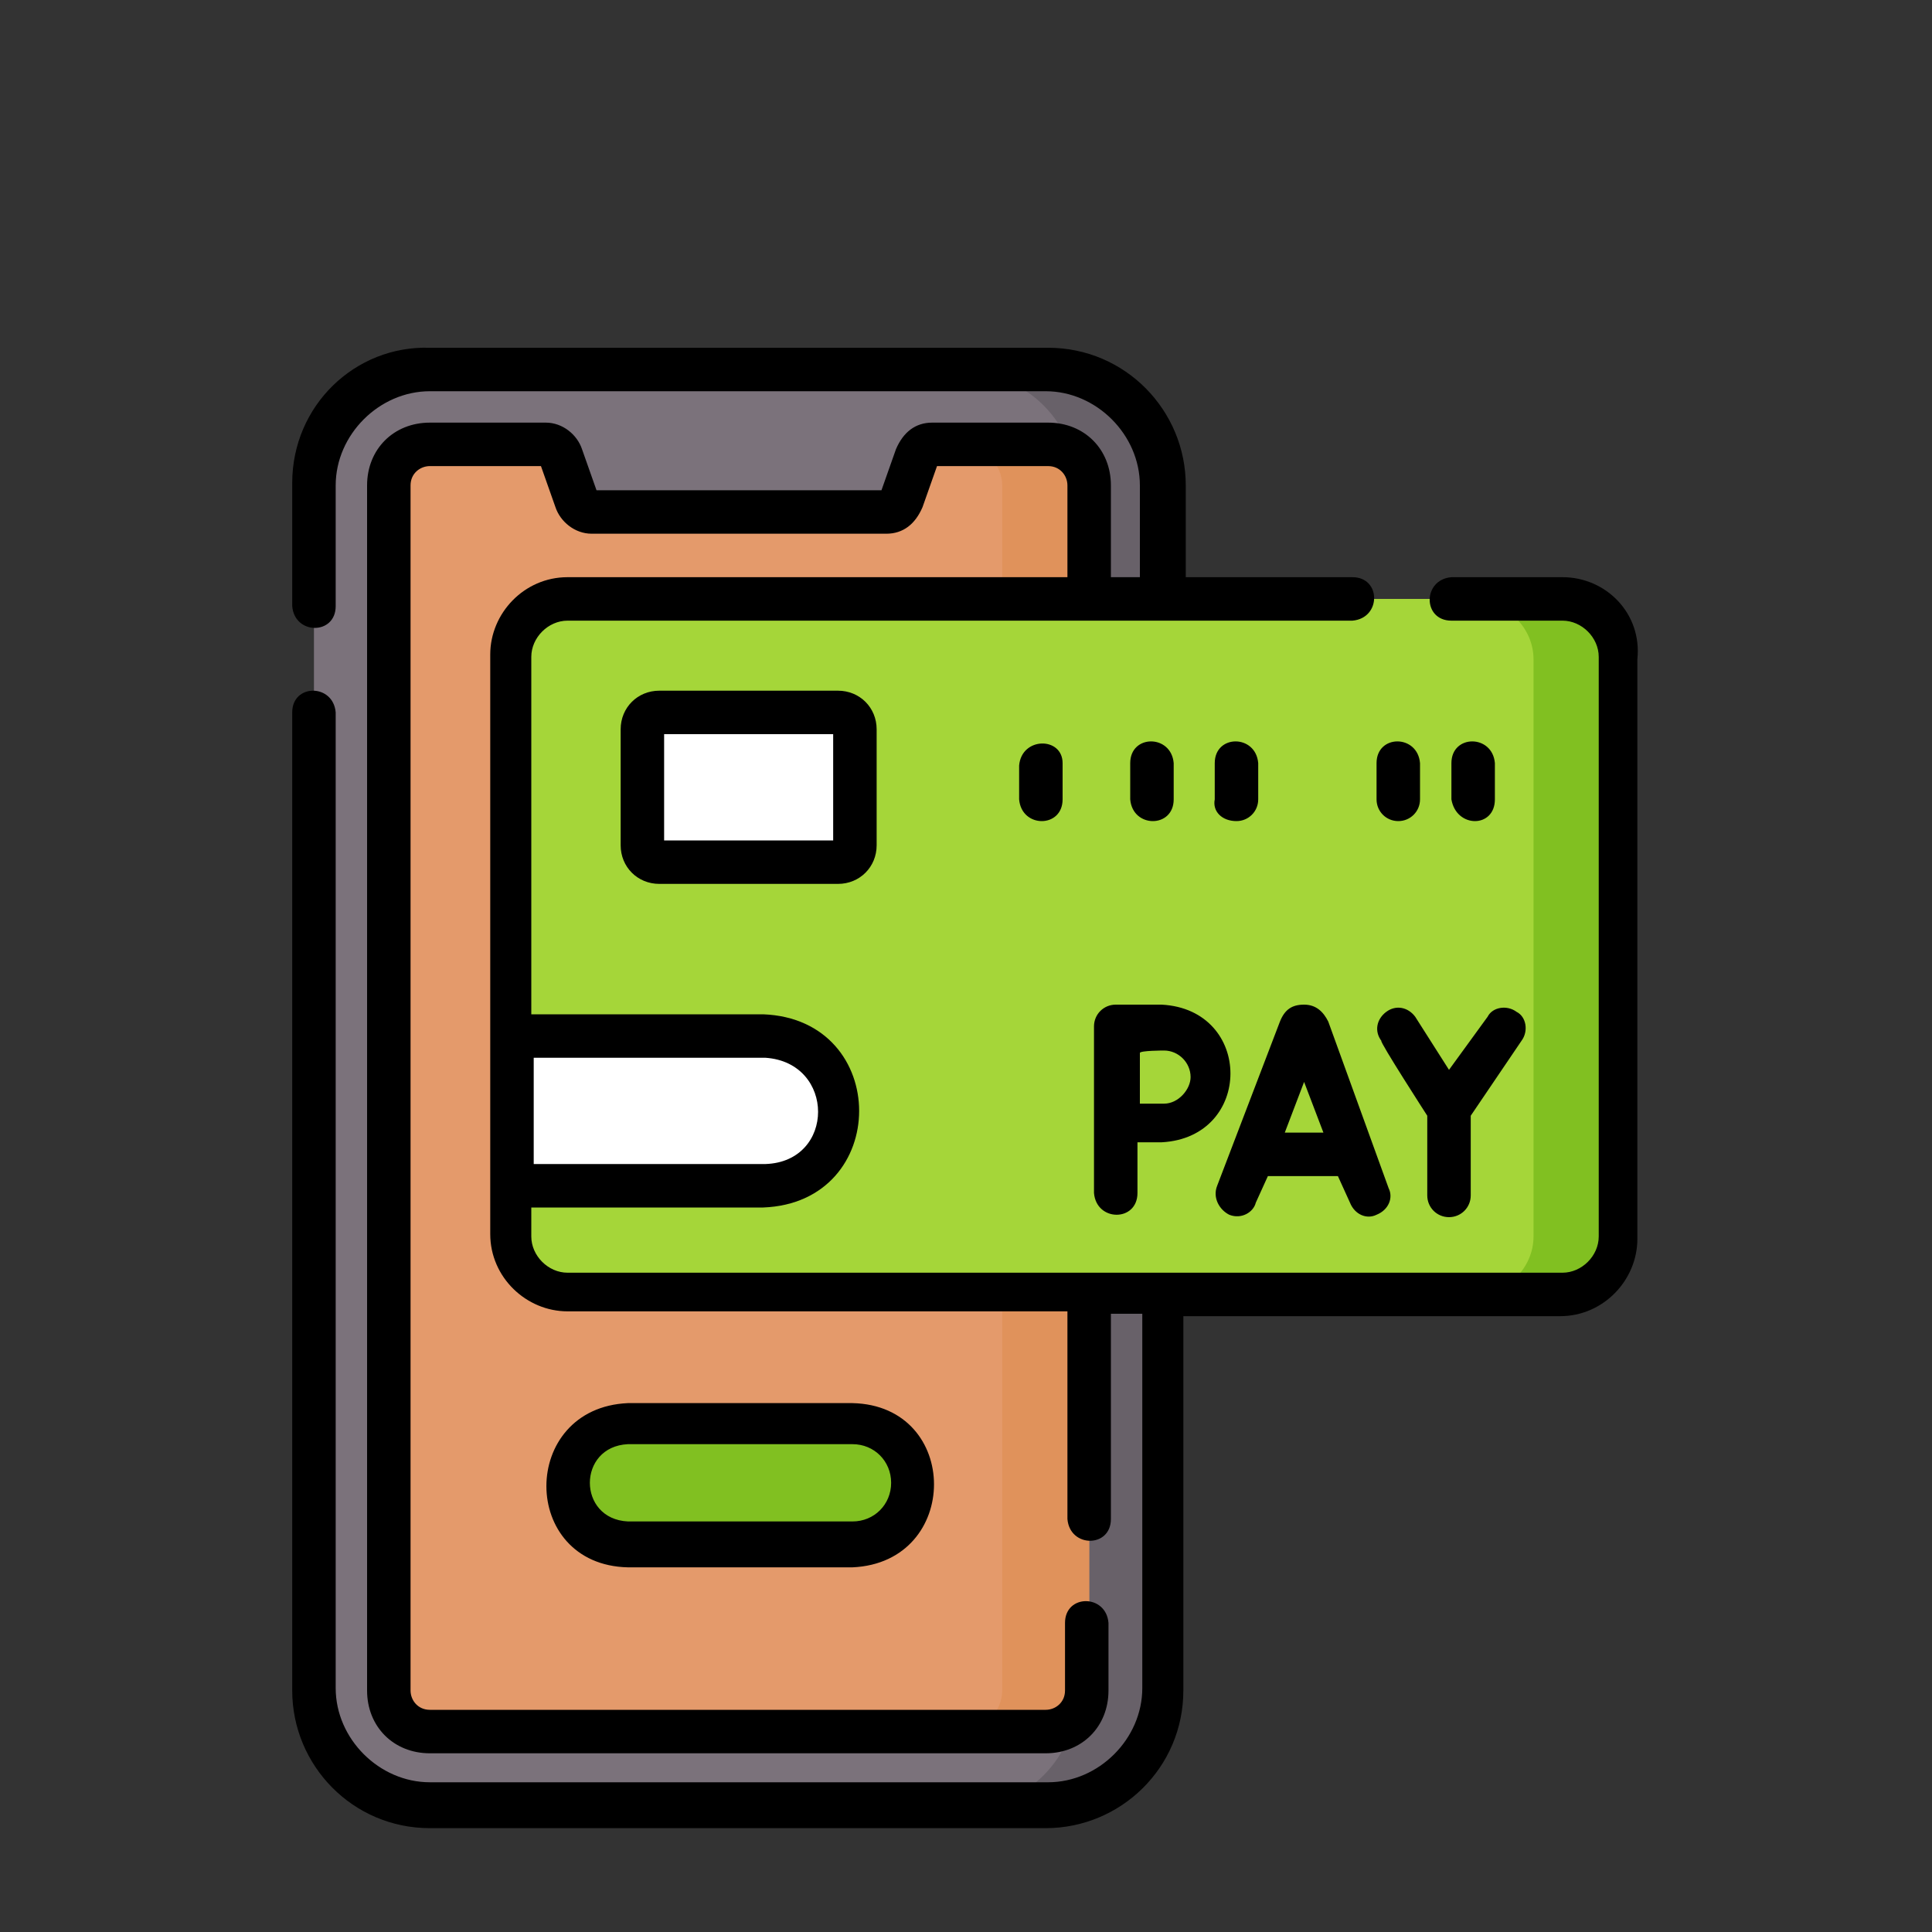 <?xml version="1.0" encoding="utf-8"?>
<!-- Generator: Adobe Illustrator 23.0.0, SVG Export Plug-In . SVG Version: 6.00 Build 0)  -->
<svg version="1.1" id="Слой_1" xmlns="http://www.w3.org/2000/svg" xmlns:xlink="http://www.w3.org/1999/xlink" x="0px" y="0px"
	 viewBox="0 0 80 80" style="enable-background:new 0 0 80 80;" xml:space="preserve">
<rect x="0" y="0" width="80" height="80" fill="#333333" stroke="none"/>
<style type="text/css">
	.st0{fill:#7B727B;}
	.st1{fill:#686169;}
	.st2{fill:#E49A6B;}
	.st3{fill:#E0925B;}
	.st4{fill:#81C021;}
	.st5{fill:#A5D639;}
	.st6{fill:#FFFFFF;}
</style>
<g id="playnet">
	<path class="st0" d="M43.4,74.7H17.8c-2.7,0-4.8-2.1-4.8-4.8V20.1c0-2.7,2.1-4.8,4.8-4.8h25.5c2.7,0,4.8,2.1,4.8,4.8V70
		C48.2,72.6,46,74.7,43.4,74.7z"/>
	<path class="st1" d="M43.4,15.4h-3.6c2.7,0,4.8,2.1,4.8,4.8v49.9c0,2.7-2.1,4.8-4.8,4.8h3.6c2.7,0,4.8-2.1,4.8-4.8v-50
		C48.2,17.5,46,15.4,43.4,15.4z"/>
	<path class="st2" d="M45.1,20.1V70c0,0.9-0.8,1.7-1.7,1.7H17.8c-0.9,0-1.7-0.8-1.7-1.7V20.1c0-0.9,0.8-1.7,1.7-1.7h4.8
		c0.3,0,0.5,0.2,0.6,0.5l0.6,1.8c0.1,0.2,0.3,0.5,0.6,0.5h12.2c0.3,0,0.5-0.2,0.6-0.5l0.6-1.8c0.1-0.2,0.3-0.5,0.6-0.5h4.8
		C44.4,18.4,45.1,19.2,45.1,20.1z"/>
	<path class="st3" d="M43.4,18.4h-3.6c0.9,0,1.7,0.8,1.7,1.7V70c0,0.9-0.8,1.7-1.7,1.7h3.6c0.9,0,1.7-0.8,1.7-1.7V20.1
		C45.1,19.2,44.4,18.4,43.4,18.4z"/>
	<path class="st4" d="M35.3,64H26c-1.4,0-2.5-1.1-2.5-2.5S24.6,59,26,59h9.3c1.4,0,2.5,1.1,2.5,2.5C37.8,62.8,36.7,64,35.3,64z"/>
	<path class="st5" d="M64.7,53.6H23.5c-1.3,0-2.4-1.1-2.4-2.4v-24c0-1.3,1.1-2.4,2.4-2.4h41.2c1.3,0,2.4,1.1,2.4,2.4v23.9
		C67.1,52.5,66,53.6,64.7,53.6z"/>
	<path class="st4" d="M64.7,24.9h-3.6c1.3,0,2.4,1.1,2.4,2.4v23.9c0,1.3-1.1,2.4-2.4,2.4h3.6c1.3,0,2.4-1.1,2.4-2.4v-24
		C67.1,25.9,66,24.9,64.7,24.9z"/>
	<path class="st6" d="M34.7,35.7h-7.4c-0.4,0-0.7-0.3-0.7-0.7v-4.8c0-0.4,0.3-0.7,0.7-0.7h7.4c0.4,0,0.7,0.3,0.7,0.7V35
		C35.4,35.4,35.1,35.7,34.7,35.7z M31.7,49.1H21.2v-6.2h10.5c1.7,0,3.1,1.4,3.1,3.1C34.8,47.7,33.4,49.1,31.7,49.1z"/>
	<path d="M26,58.1c-4.5,0.2-4.5,6.7,0,6.8h9.3c4.5-0.2,4.5-6.7,0-6.8C35.3,58.1,26,58.1,26,58.1z M36.9,61.4c0,0.9-0.7,1.6-1.6,1.6
		H26c-2.1-0.1-2.1-3.1,0-3.2h9.3C36.2,59.8,36.9,60.5,36.9,61.4z"/>
	<path d="M64.7,23.9h-4.6c-1.2,0.1-1.2,1.8,0,1.8h4.6c0.8,0,1.5,0.7,1.5,1.5v24c0,0.8-0.7,1.5-1.5,1.5H23.5c-0.8,0-1.5-0.7-1.5-1.5
		V50h9.6c5.3-0.2,5.3-7.8,0-8H22V27.2c0-0.8,0.7-1.5,1.5-1.5H56c1.2-0.1,1.2-1.8,0-1.8h-6.9v-3.8c0-3.1-2.5-5.7-5.7-5.7H17.8
		c-3.1-0.1-5.7,2.4-5.7,5.6v5.1c0.1,1.2,1.8,1.2,1.8,0v-5c0-2.1,1.8-3.9,3.9-3.9h25.5c2.1,0,3.9,1.8,3.9,3.9v3.8H46v-3.8
		c0-1.5-1.1-2.6-2.6-2.6h-4.8c-0.7,0-1.2,0.4-1.5,1.1l-0.6,1.7H24.7l-0.6-1.7c-0.2-0.6-0.8-1.1-1.5-1.1h-4.8c-1.5,0-2.6,1.1-2.6,2.6
		V70c0,1.5,1.1,2.6,2.6,2.6h25.5c1.5,0,2.6-1.1,2.6-2.6v-2.8c-0.1-1.2-1.8-1.2-1.8,0V70c0,0.5-0.4,0.8-0.8,0.8H17.8
		c-0.5,0-0.8-0.4-0.8-0.8V20.1c0-0.5,0.4-0.8,0.8-0.8h4.6L23,21c0.2,0.6,0.8,1.1,1.5,1.1h12.2c0.7,0,1.2-0.4,1.5-1.1l0.6-1.7h4.6
		c0.5,0,0.8,0.4,0.8,0.8v3.8H23.5c-1.8,0-3.2,1.5-3.2,3.2v24c0,1.8,1.5,3.2,3.2,3.2h20.7v8.6c0.1,1.2,1.8,1.2,1.8,0v-8.5h1.3v15.5
		c0,2.1-1.8,3.9-3.9,3.9H17.8c-2.1,0-3.9-1.8-3.9-3.9V29.5c-0.1-1.2-1.8-1.2-1.8,0V70c0,3.1,2.5,5.7,5.7,5.7h25.5
		c3.1,0,5.7-2.5,5.7-5.7V54.5h15.6c1.8,0,3.2-1.5,3.2-3.2v-24C68,25.4,66.5,23.9,64.7,23.9z M31.7,43.8c2.9,0.2,2.9,4.3,0,4.4h-9.6
		v-4.4H31.7z"/>
	<path d="M50.9,50.3c0.5,0.2,1-0.1,1.1-0.5l0.5-1.1h2.9l0.5,1.1c0.2,0.5,0.7,0.7,1.1,0.5c0.5-0.2,0.7-0.7,0.5-1.1L55,42.3
		c-0.2-0.4-0.5-0.7-1-0.7s-0.8,0.2-1,0.7l-2.6,6.8C50.2,49.6,50.5,50.1,50.9,50.3z M54,44.8l0.8,2.1h-1.6L54,44.8z M59.1,46.2v3.3
		c0,0.5,0.4,0.9,0.9,0.9s0.9-0.4,0.9-0.9v-3.3l2.1-3.1c0.3-0.4,0.2-1-0.2-1.2c-0.4-0.3-1-0.2-1.2,0.2L60,44.3l-1.4-2.2
		c-0.3-0.4-0.8-0.5-1.2-0.2c-0.4,0.3-0.5,0.8-0.2,1.2C57.1,43.1,59.1,46.2,59.1,46.2z M45.3,49.4c0.1,1.2,1.8,1.2,1.8,0v-2.1h1
		c3.8-0.2,3.8-5.5,0-5.7h-1.9c-0.5,0-0.9,0.4-0.9,0.9L45.3,49.4L45.3,49.4z M48.2,43.5c0.6,0,1.1,0.5,1.1,1.1c0,0.5-0.5,1.1-1.1,1.1
		h-1v-2.1C47.2,43.5,48.2,43.5,48.2,43.5z M27.3,28.6c-0.9,0-1.6,0.7-1.6,1.6V35c0,0.9,0.7,1.6,1.6,1.6h7.4c0.9,0,1.6-0.7,1.6-1.6
		v-4.8c0-0.9-0.7-1.6-1.6-1.6C34.7,28.6,27.3,28.6,27.3,28.6z M34.5,34.8h-7v-4.4h7V34.8z M42.2,31.7v1.4c0.1,1.2,1.8,1.2,1.8,0
		v-1.5C44,30.5,42.3,30.5,42.2,31.7z M57.9,34c0.5,0,0.9-0.4,0.9-0.9v-1.5c-0.1-1.2-1.8-1.2-1.8,0v1.5C57,33.6,57.4,34,57.9,34z
		 M61.9,33.1v-1.5c-0.1-1.2-1.8-1.2-1.8,0v1.5C60.3,34.3,61.9,34.3,61.9,33.1z M48.6,33.1v-1.5c-0.1-1.2-1.8-1.2-1.8,0v1.5
		C46.9,34.3,48.6,34.3,48.6,33.1z M51.2,34c0.5,0,0.9-0.4,0.9-0.9v-1.5c-0.1-1.2-1.8-1.2-1.8,0v1.5C50.2,33.6,50.6,34,51.2,34z"/>
</g>
</svg>
